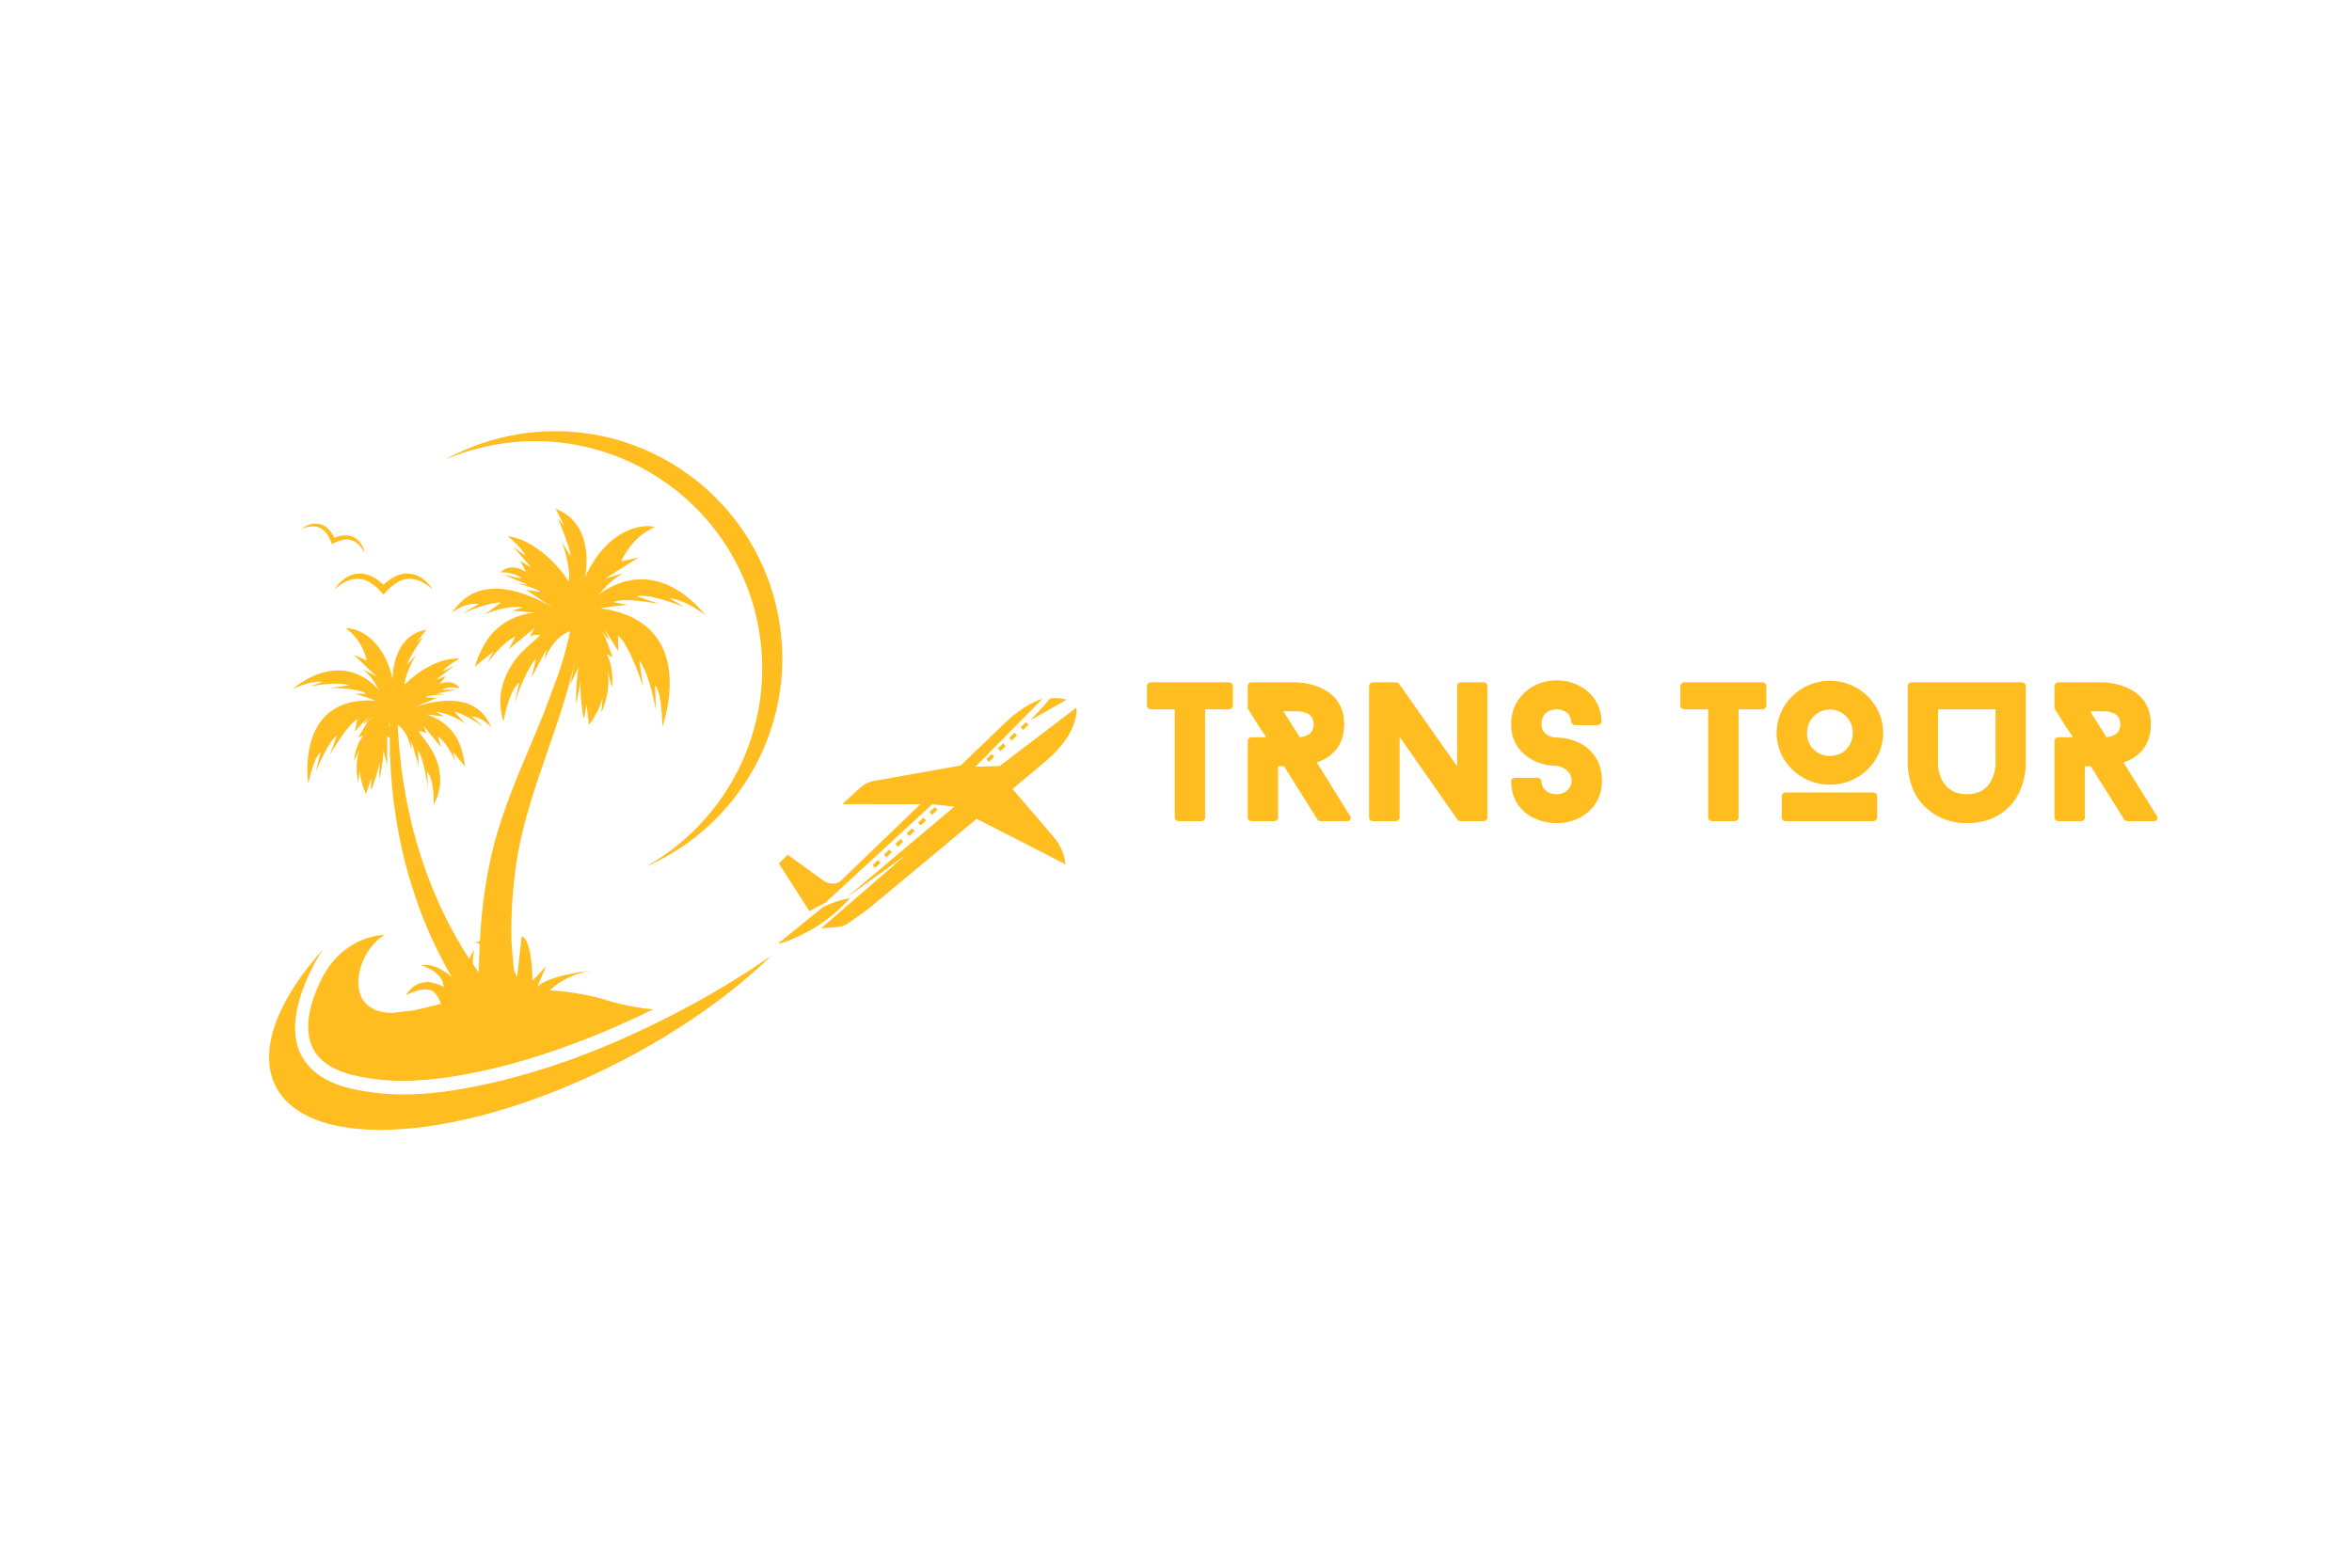 <svg xmlns="http://www.w3.org/2000/svg" xmlns:xlink="http://www.w3.org/1999/xlink" width="150" viewBox="0 0 112.5 75" height="100" preserveAspectRatio="xMidYMid meet"><defs><g></g><clipPath id="507f840d23"><path d="M 37 33 L 51.613 33 L 51.613 45 L 37 45 Z M 37 33 " clip-rule="nonzero"></path></clipPath><clipPath id="9e46148e9f"><path d="M 49 33 L 51.613 33 L 51.613 35 L 49 35 Z M 49 33 " clip-rule="nonzero"></path></clipPath><clipPath id="670eb917fe"><path d="M 12.785 45 L 37 45 L 37 54.93 L 12.785 54.93 Z M 12.785 45 " clip-rule="nonzero"></path></clipPath></defs><path fill="#ffbd1f" d="M 16.207 27.926 C 16.285 27.836 16.375 27.758 16.473 27.684 C 16.574 27.617 16.684 27.559 16.801 27.512 C 16.859 27.492 16.918 27.473 16.98 27.461 C 17.012 27.457 17.043 27.453 17.074 27.449 C 17.105 27.441 17.137 27.441 17.172 27.441 C 17.234 27.438 17.297 27.441 17.363 27.449 L 17.457 27.465 L 17.551 27.488 C 17.582 27.492 17.609 27.504 17.641 27.516 C 17.672 27.527 17.703 27.535 17.73 27.551 L 17.816 27.59 C 17.844 27.605 17.871 27.621 17.898 27.633 C 17.953 27.664 18.004 27.699 18.055 27.734 C 18.105 27.77 18.152 27.809 18.203 27.848 C 18.25 27.887 18.293 27.93 18.34 27.973 L 18.344 27.98 L 18.352 27.973 L 18.488 27.848 C 18.539 27.809 18.582 27.77 18.637 27.734 C 18.688 27.699 18.738 27.664 18.793 27.633 C 18.82 27.621 18.848 27.602 18.875 27.59 L 18.961 27.551 C 18.988 27.535 19.02 27.527 19.051 27.516 C 19.082 27.504 19.109 27.492 19.141 27.488 L 19.234 27.465 L 19.328 27.449 C 19.395 27.441 19.457 27.438 19.52 27.441 C 19.555 27.441 19.586 27.441 19.617 27.449 C 19.648 27.453 19.68 27.453 19.711 27.461 C 19.773 27.473 19.832 27.492 19.891 27.512 C 20.008 27.555 20.117 27.617 20.219 27.684 C 20.316 27.758 20.406 27.836 20.484 27.922 C 20.562 28.012 20.633 28.105 20.691 28.207 C 20.605 28.129 20.52 28.055 20.426 27.988 C 20.379 27.957 20.332 27.926 20.285 27.898 C 20.238 27.867 20.188 27.844 20.137 27.82 C 20.039 27.773 19.938 27.734 19.832 27.715 C 19.781 27.703 19.73 27.695 19.68 27.691 C 19.652 27.688 19.625 27.688 19.602 27.688 C 19.574 27.688 19.551 27.688 19.523 27.691 C 19.473 27.695 19.422 27.703 19.371 27.715 L 19.297 27.73 L 19.227 27.754 C 19.199 27.762 19.18 27.773 19.152 27.785 C 19.129 27.797 19.105 27.805 19.082 27.816 L 19.016 27.852 C 18.992 27.867 18.969 27.883 18.949 27.895 C 18.902 27.922 18.863 27.953 18.82 27.984 C 18.777 28.016 18.734 28.055 18.695 28.086 L 18.578 28.195 L 18.465 28.316 L 18.344 28.441 L 18.227 28.316 L 18.113 28.195 L 17.996 28.086 C 17.957 28.055 17.914 28.016 17.875 27.984 C 17.828 27.953 17.789 27.922 17.742 27.895 C 17.723 27.879 17.699 27.867 17.676 27.852 L 17.609 27.816 C 17.586 27.805 17.562 27.793 17.539 27.785 C 17.516 27.773 17.492 27.762 17.465 27.754 L 17.395 27.73 L 17.32 27.711 C 17.27 27.703 17.219 27.695 17.168 27.691 C 17.141 27.688 17.117 27.688 17.09 27.688 C 17.066 27.688 17.039 27.688 17.012 27.691 C 16.961 27.695 16.91 27.703 16.859 27.715 C 16.754 27.734 16.652 27.773 16.555 27.82 C 16.504 27.844 16.453 27.867 16.406 27.898 C 16.359 27.926 16.312 27.957 16.266 27.988 C 16.172 28.055 16.086 28.129 16 28.207 C 16.059 28.105 16.129 28.012 16.207 27.926 " fill-opacity="1" fill-rule="nonzero"></path><path fill="#ffbd1f" d="M 14.633 25.164 C 14.707 25.129 14.785 25.098 14.863 25.078 C 14.945 25.059 15.031 25.047 15.117 25.051 C 15.16 25.051 15.203 25.055 15.246 25.062 C 15.266 25.066 15.289 25.07 15.309 25.074 C 15.332 25.082 15.352 25.086 15.371 25.094 C 15.414 25.109 15.453 25.129 15.492 25.148 L 15.551 25.18 L 15.605 25.219 C 15.621 25.23 15.637 25.246 15.656 25.262 C 15.672 25.273 15.688 25.289 15.703 25.305 L 15.75 25.352 C 15.766 25.367 15.777 25.383 15.789 25.402 C 15.82 25.434 15.844 25.469 15.867 25.504 C 15.891 25.539 15.91 25.578 15.934 25.613 C 15.953 25.652 15.969 25.688 15.988 25.727 L 15.992 25.734 L 16 25.73 L 16.117 25.684 C 16.156 25.672 16.195 25.66 16.238 25.648 C 16.281 25.641 16.32 25.629 16.363 25.625 C 16.387 25.621 16.406 25.617 16.43 25.617 L 16.492 25.613 C 16.516 25.609 16.539 25.609 16.559 25.613 C 16.582 25.613 16.602 25.613 16.625 25.617 L 16.691 25.625 L 16.754 25.637 C 16.797 25.648 16.84 25.664 16.879 25.68 C 16.898 25.688 16.922 25.699 16.938 25.711 C 16.957 25.719 16.977 25.73 16.996 25.742 C 17.031 25.766 17.066 25.793 17.102 25.82 C 17.164 25.879 17.219 25.941 17.266 26.012 C 17.312 26.082 17.348 26.156 17.379 26.23 C 17.406 26.309 17.43 26.387 17.438 26.465 C 17.406 26.395 17.367 26.324 17.324 26.258 C 17.301 26.227 17.281 26.195 17.254 26.164 C 17.23 26.133 17.207 26.105 17.18 26.078 C 17.129 26.023 17.074 25.973 17.012 25.934 C 16.98 25.914 16.949 25.895 16.918 25.883 C 16.902 25.875 16.887 25.867 16.867 25.859 C 16.852 25.855 16.836 25.848 16.82 25.844 C 16.785 25.832 16.75 25.824 16.715 25.82 L 16.664 25.812 L 16.613 25.809 C 16.594 25.809 16.578 25.809 16.559 25.809 C 16.539 25.812 16.523 25.809 16.504 25.812 L 16.453 25.82 C 16.434 25.82 16.418 25.828 16.398 25.828 C 16.363 25.836 16.328 25.848 16.293 25.855 C 16.258 25.863 16.223 25.879 16.188 25.891 L 16.086 25.93 L 15.984 25.98 L 15.875 26.031 L 15.832 25.922 L 15.789 25.816 L 15.742 25.715 C 15.723 25.684 15.707 25.648 15.688 25.621 C 15.668 25.59 15.648 25.559 15.625 25.527 C 15.617 25.516 15.605 25.5 15.594 25.484 L 15.559 25.445 C 15.547 25.43 15.535 25.418 15.523 25.406 C 15.508 25.395 15.496 25.383 15.484 25.371 L 15.441 25.336 L 15.398 25.305 C 15.371 25.289 15.34 25.27 15.309 25.254 C 15.293 25.246 15.277 25.238 15.258 25.234 C 15.242 25.227 15.227 25.223 15.207 25.215 C 15.176 25.207 15.141 25.199 15.102 25.191 C 15.031 25.18 14.957 25.18 14.883 25.184 C 14.844 25.188 14.805 25.191 14.77 25.199 C 14.73 25.203 14.691 25.211 14.656 25.223 C 14.578 25.242 14.504 25.266 14.43 25.297 C 14.492 25.246 14.562 25.203 14.633 25.164 " fill-opacity="1" fill-rule="nonzero"></path><path fill="#ffbd1f" d="M 36.328 30.305 C 35.402 24.371 29.848 20.312 23.918 21.234 C 22.98 21.383 22.09 21.645 21.258 22.004 C 22.352 21.395 23.57 20.965 24.883 20.758 C 30.812 19.836 36.367 23.898 37.289 29.828 C 38.066 34.82 35.312 39.547 30.883 41.465 C 34.738 39.316 37.047 34.922 36.328 30.305 " fill-opacity="1" fill-rule="nonzero"></path><path fill="#ffbd1f" d="M 40.652 42.977 C 40.652 42.977 40.133 43.031 39.383 43.383 L 37.219 45.137 C 37.219 45.137 37.531 45.16 38.684 44.547 C 39.832 43.938 40.652 42.977 40.652 42.977 " fill-opacity="1" fill-rule="nonzero"></path><g clip-path="url(#507f840d23)"><path fill="#ffbd1f" d="M 46.656 36.68 L 49.871 33.426 C 49.352 33.594 48.738 33.941 48.051 34.605 C 47.473 35.16 46.734 35.867 45.945 36.625 L 41.805 37.359 C 41.562 37.402 41.336 37.516 41.152 37.68 L 40.289 38.469 L 44.023 38.473 C 42.035 40.383 40.223 42.125 40.152 42.199 C 39.902 42.32 39.605 42.289 39.379 42.125 L 37.676 40.891 L 37.254 41.312 L 38.719 43.594 C 38.949 43.461 39.227 43.316 39.477 43.188 L 44.59 38.477 L 45.648 38.59 L 40.473 42.953 L 43.305 40.918 L 39.27 44.414 L 40.082 44.348 C 40.262 44.332 40.43 44.27 40.574 44.168 L 41.488 43.516 C 41.582 43.445 44.211 41.258 46.715 39.172 L 50.969 41.352 L 50.945 41.207 C 50.875 40.785 50.691 40.387 50.414 40.062 L 48.43 37.742 C 48.988 37.277 49.504 36.848 49.934 36.488 C 51.062 35.551 51.418 34.73 51.484 34.129 C 51.496 34.039 51.496 33.945 51.484 33.855 L 47.816 36.648 L 46.656 36.68 " fill-opacity="1" fill-rule="nonzero"></path></g><path fill="#ffbd1f" d="M 42.113 41.281 L 41.855 41.523 L 41.734 41.391 L 41.992 41.148 L 42.113 41.281 " fill-opacity="1" fill-rule="nonzero"></path><path fill="#ffbd1f" d="M 42.656 40.773 L 42.398 41.016 L 42.277 40.883 L 42.535 40.641 L 42.656 40.773 " fill-opacity="1" fill-rule="nonzero"></path><path fill="#ffbd1f" d="M 43.203 40.266 L 42.945 40.508 L 42.824 40.375 L 43.082 40.133 L 43.203 40.266 " fill-opacity="1" fill-rule="nonzero"></path><path fill="#ffbd1f" d="M 43.746 39.758 L 43.488 40 L 43.367 39.867 L 43.625 39.625 L 43.746 39.758 " fill-opacity="1" fill-rule="nonzero"></path><path fill="#ffbd1f" d="M 44.293 39.25 L 44.035 39.492 L 43.914 39.359 L 44.172 39.117 L 44.293 39.25 " fill-opacity="1" fill-rule="nonzero"></path><path fill="#ffbd1f" d="M 44.836 38.742 L 44.578 38.984 L 44.457 38.852 L 44.715 38.609 L 44.836 38.742 " fill-opacity="1" fill-rule="nonzero"></path><path fill="#ffbd1f" d="M 47.559 36.203 L 47.301 36.445 L 47.18 36.312 L 47.438 36.07 L 47.559 36.203 " fill-opacity="1" fill-rule="nonzero"></path><path fill="#ffbd1f" d="M 48.105 35.695 L 47.848 35.938 L 47.727 35.805 L 47.984 35.562 L 48.105 35.695 " fill-opacity="1" fill-rule="nonzero"></path><path fill="#ffbd1f" d="M 48.648 35.188 L 48.391 35.43 L 48.27 35.297 L 48.527 35.055 L 48.648 35.188 " fill-opacity="1" fill-rule="nonzero"></path><path fill="#ffbd1f" d="M 49.195 34.68 L 48.938 34.922 L 48.812 34.789 L 49.074 34.547 L 49.195 34.68 " fill-opacity="1" fill-rule="nonzero"></path><g clip-path="url(#9e46148e9f)"><path fill="#ffbd1f" d="M 51.023 33.473 C 51.023 33.473 50.285 33.285 50.148 33.496 C 50.012 33.711 49.273 34.465 49.273 34.465 L 51.023 33.473 " fill-opacity="1" fill-rule="nonzero"></path></g><g clip-path="url(#670eb917fe)"><path fill="#ffbd1f" d="M 32.148 48.562 C 29.258 50.047 26.176 51.262 22.984 51.926 C 21.352 52.266 19.668 52.48 18.004 52.285 C 16.832 52.148 15.508 51.887 14.711 50.934 C 13.66 49.68 14.195 47.848 14.824 46.527 C 15.012 46.141 15.215 45.762 15.457 45.41 C 14.465 46.516 13.734 47.613 13.305 48.641 C 13.168 48.969 13.062 49.289 12.988 49.602 C 12.785 50.48 12.84 51.285 13.191 51.977 C 14.824 55.152 22.18 54.633 29.617 50.812 C 32.539 49.312 35.039 47.527 36.898 45.719 C 35.469 46.715 33.875 47.676 32.148 48.562 " fill-opacity="1" fill-rule="nonzero"></path></g><path fill="#ffbd1f" d="M 27.59 31.203 C 27.598 31.148 27.609 31.098 27.617 31.047 C 27.621 31.047 27.621 31.047 27.621 31.047 Z M 18.648 34.816 L 18.602 34.574 L 18.652 34.656 C 18.652 34.703 18.648 34.754 18.648 34.816 Z M 17.906 32.629 C 18.027 32.805 18.102 32.949 18.129 32.996 C 18.102 32.945 18.027 32.805 17.906 32.629 Z M 29.051 27.988 C 28.836 28.191 28.695 28.363 28.648 28.422 C 28.695 28.363 28.836 28.191 29.051 27.988 Z M 32.727 29.043 L 32.035 28.629 C 32.773 28.672 33.723 29.418 33.723 29.418 C 33.723 29.418 31.512 26.355 28.633 28.445 C 28.633 28.445 28.805 28.27 29.051 27.988 C 29.246 27.805 29.5 27.598 29.797 27.43 L 28.941 27.684 L 30.535 26.676 C 30.504 26.68 30.473 26.688 30.438 26.695 L 29.727 26.855 C 29.711 26.816 29.883 26.5 30.137 26.156 C 30.422 25.766 30.809 25.469 31.234 25.254 C 31.262 25.238 31.289 25.227 31.312 25.211 C 31.305 25.207 31.297 25.207 31.289 25.203 C 31.32 25.203 31.34 25.203 31.34 25.203 C 31.324 25.203 31.305 25.203 31.289 25.203 C 30.707 25.074 29.988 25.332 29.52 25.664 C 28.48 26.367 27.988 27.621 27.988 27.621 C 28.09 27.047 28.316 25.012 26.578 24.344 L 26.996 25.168 L 26.688 24.805 C 26.688 24.805 27.34 26.359 27.281 26.602 L 26.883 25.938 C 26.883 25.938 27.32 27.133 27.207 27.82 C 27.207 27.82 26.023 25.91 24.285 25.645 C 24.285 25.645 24.938 26.168 25.133 26.594 L 24.539 26.141 L 25.418 27.16 L 24.891 26.836 L 25.164 27.371 C 25.164 27.371 24.469 26.855 23.934 27.387 C 23.934 27.387 24.531 27.32 24.957 27.676 L 24.109 27.504 L 25.238 27.969 L 24.719 27.918 C 24.719 27.918 25.703 28.133 25.824 28.316 L 25.168 28.219 L 26.078 28.836 L 26.527 29.137 C 26.148 28.887 23.098 26.969 21.621 29.324 C 21.621 29.324 22.164 28.809 22.895 28.895 L 22.117 29.348 C 22.117 29.348 23.398 28.789 23.957 28.832 L 23.168 29.402 C 23.168 29.402 24.113 28.949 25.035 29.047 L 24.504 29.219 L 25.625 29.309 C 25.625 29.309 23.953 29.328 23.109 30.938 C 22.961 31.207 22.824 31.52 22.711 31.895 L 23.594 31.176 L 23.289 31.766 C 23.289 31.766 23.914 30.816 24.648 30.445 L 24.34 31.055 L 25.586 30.031 L 25.355 30.43 C 25.527 30.367 25.695 30.348 25.832 30.402 L 25.18 30.988 C 24.898 31.238 24.648 31.523 24.453 31.848 C 24.012 32.559 23.75 33.465 24.082 34.527 C 24.082 34.527 24.309 33.086 24.84 32.656 L 24.617 33.625 C 24.617 33.625 25.125 32.039 25.641 31.52 L 25.426 32.41 L 26.145 31.051 L 26.031 31.613 C 26.031 31.613 26.398 30.488 27.27 30.203 C 27.254 30.289 27.23 30.383 27.207 30.488 C 27.195 30.555 27.176 30.621 27.16 30.691 C 27.152 30.727 27.145 30.762 27.133 30.801 C 27.125 30.836 27.117 30.875 27.105 30.914 C 27.086 30.988 27.066 31.07 27.043 31.152 C 27.02 31.234 26.996 31.32 26.973 31.41 C 26.895 31.668 26.809 31.949 26.707 32.25 L 26.012 34.121 C 25.84 34.547 25.656 34.988 25.461 35.445 C 25.242 35.969 25.012 36.508 24.785 37.062 C 24.559 37.613 24.34 38.184 24.137 38.766 C 24.086 38.91 24.039 39.055 23.988 39.203 C 23.941 39.348 23.895 39.496 23.848 39.641 C 23.828 39.715 23.805 39.789 23.781 39.863 L 23.75 39.973 L 23.719 40.086 C 23.699 40.16 23.68 40.234 23.656 40.309 C 23.637 40.383 23.617 40.457 23.598 40.531 C 23.582 40.609 23.562 40.684 23.543 40.758 C 23.527 40.832 23.512 40.902 23.492 40.973 C 23.484 41.012 23.477 41.047 23.469 41.082 L 23.461 41.109 L 23.457 41.145 L 23.445 41.199 C 23.43 41.273 23.414 41.344 23.398 41.418 C 23.367 41.566 23.34 41.711 23.312 41.855 C 23.301 41.93 23.285 42 23.273 42.074 C 23.262 42.145 23.25 42.219 23.238 42.289 C 23.145 42.863 23.078 43.422 23.027 43.957 C 22.996 44.316 22.977 44.66 22.961 44.992 C 22.926 45.02 22.906 45.035 22.871 45.066 C 22.816 45.059 22.758 45.055 22.695 45.051 C 22.695 45.051 22.797 45.086 22.949 45.18 C 22.945 45.266 22.938 45.352 22.934 45.434 C 22.914 45.832 22.906 46.203 22.906 46.539 C 22.816 46.414 22.719 46.277 22.621 46.129 C 22.617 45.875 22.633 45.621 22.695 45.441 C 22.695 45.441 22.566 45.59 22.445 45.867 C 22.383 45.773 22.32 45.676 22.258 45.578 C 22.207 45.5 22.16 45.418 22.109 45.34 C 22.086 45.297 22.062 45.258 22.035 45.215 C 22.012 45.176 21.988 45.133 21.965 45.09 C 21.914 45.004 21.863 44.918 21.812 44.832 C 21.766 44.746 21.719 44.656 21.668 44.566 C 21.645 44.52 21.617 44.477 21.594 44.43 C 21.57 44.383 21.547 44.336 21.52 44.289 C 21.473 44.199 21.426 44.102 21.375 44.008 C 21.184 43.625 20.992 43.227 20.82 42.809 C 20.777 42.707 20.73 42.602 20.688 42.496 C 20.648 42.391 20.605 42.285 20.562 42.18 C 20.543 42.125 20.523 42.07 20.5 42.02 C 20.48 41.965 20.461 41.91 20.441 41.859 C 20.402 41.75 20.363 41.641 20.324 41.535 C 20.285 41.426 20.25 41.316 20.211 41.207 C 20.176 41.098 20.141 40.988 20.105 40.879 C 20.035 40.664 19.973 40.441 19.906 40.227 C 19.848 40.008 19.789 39.789 19.73 39.574 C 19.68 39.359 19.629 39.145 19.582 38.934 C 19.535 38.723 19.492 38.512 19.449 38.309 C 19.441 38.258 19.43 38.207 19.422 38.156 C 19.41 38.105 19.402 38.055 19.395 38.004 C 19.379 37.902 19.359 37.805 19.344 37.707 C 19.328 37.605 19.309 37.512 19.293 37.414 C 19.281 37.32 19.266 37.227 19.254 37.133 C 19.242 37.039 19.23 36.949 19.215 36.859 C 19.211 36.812 19.203 36.77 19.195 36.727 C 19.191 36.68 19.188 36.637 19.184 36.594 C 19.164 36.422 19.145 36.254 19.129 36.098 C 19.125 36.059 19.117 36.02 19.113 35.98 C 19.109 35.941 19.105 35.906 19.105 35.867 C 19.098 35.793 19.094 35.719 19.086 35.648 C 19.078 35.508 19.066 35.375 19.059 35.254 C 19.051 35.191 19.047 35.133 19.043 35.078 C 19.043 35.02 19.039 34.969 19.035 34.918 C 19.031 34.828 19.027 34.746 19.027 34.676 C 19.578 35.07 19.676 35.914 19.676 35.914 L 19.676 35.457 L 20.023 36.633 L 19.996 35.902 C 20.316 36.391 20.465 37.715 20.465 37.715 L 20.441 36.922 C 20.793 37.34 20.742 38.508 20.742 38.508 C 21.152 37.754 21.113 37.031 20.902 36.418 C 20.812 36.156 20.598 35.766 20.43 35.543 L 20.023 34.996 C 20.141 34.973 20.266 35.016 20.391 35.094 L 20.273 34.742 L 21.09 35.742 L 20.945 35.219 C 21.461 35.621 21.801 36.469 21.801 36.469 L 21.656 35.957 L 22.234 36.66 C 22.203 36.348 22.148 36.082 22.074 35.848 C 21.668 34.453 20.359 34.172 20.359 34.172 L 21.254 34.277 L 20.863 34.059 C 21.602 34.129 22.27 34.633 22.27 34.633 L 21.742 34.059 C 22.188 34.113 23.105 34.758 23.105 34.758 L 22.566 34.277 C 23.152 34.328 23.496 34.816 23.496 34.816 C 22.711 32.734 20.016 33.758 19.68 33.895 L 20.078 33.727 L 20.891 33.391 L 20.359 33.363 C 20.484 33.234 21.289 33.223 21.289 33.223 L 20.875 33.18 L 21.836 32.996 L 21.141 32.996 C 21.531 32.785 21.988 32.934 21.988 32.934 C 21.656 32.43 21.027 32.723 21.027 32.723 L 21.324 32.348 L 20.863 32.516 L 21.711 31.859 L 21.176 32.117 C 21.395 31.816 21.988 31.508 21.988 31.508 C 20.586 31.441 19.355 32.754 19.355 32.754 C 19.375 32.195 19.906 31.328 19.906 31.328 L 19.488 31.785 C 19.48 31.586 20.238 30.469 20.238 30.469 L 19.941 30.707 L 20.398 30.125 C 18.93 30.375 18.785 32.008 18.773 32.473 C 18.773 32.473 18.586 31.414 17.883 30.695 C 17.566 30.359 17.047 30.047 16.566 30.055 C 16.555 30.051 16.539 30.047 16.527 30.047 C 16.527 30.047 16.543 30.051 16.566 30.055 C 16.559 30.055 16.555 30.055 16.547 30.055 C 16.562 30.07 16.578 30.082 16.598 30.098 C 16.91 30.348 17.172 30.656 17.34 31.02 C 17.473 31.316 17.551 31.57 17.531 31.594 L 17 31.359 C 16.973 31.348 16.949 31.336 16.926 31.328 L 18.016 32.371 L 17.387 32.035 C 17.59 32.215 17.758 32.418 17.883 32.594 C 18.031 32.852 18.137 33.016 18.137 33.016 C 16.211 30.922 13.992 32.973 13.992 32.973 C 13.992 32.973 14.852 32.539 15.438 32.621 L 14.832 32.84 C 14.832 32.84 16.254 32.566 16.695 32.793 L 15.777 32.914 C 15.777 32.914 17.184 32.906 17.512 33.188 L 16.984 33.188 C 17.562 33.355 17.969 33.52 17.969 33.52 C 14.074 33.266 14.746 37.496 14.746 37.496 C 14.746 37.496 15.008 36.203 15.336 35.98 L 15.105 36.934 C 15.105 36.934 15.629 35.586 16.109 35.188 L 15.781 36.113 C 15.781 36.113 16.621 34.633 17.094 34.41 L 16.973 34.988 L 17.656 34.266 L 17.363 34.672 C 17.582 34.5 17.77 34.363 17.906 34.266 C 17.789 34.352 17.688 34.438 17.594 34.523 L 17.141 35.262 L 17.391 35.191 C 16.984 35.637 16.93 36.406 16.93 36.406 L 17.223 35.805 C 16.918 36.57 17.137 37.426 17.137 37.426 L 17.211 36.805 C 17.184 37.305 17.508 37.98 17.508 37.98 L 17.762 37.215 C 17.762 37.215 17.719 37.805 17.762 37.762 C 17.805 37.715 18.141 36.738 18.152 36.391 C 18.152 36.391 18.145 37.305 18.152 37.289 C 18.164 37.277 18.336 36.418 18.336 35.887 L 18.52 36.602 L 18.52 35.219 C 18.52 35.219 18.578 35.266 18.641 35.316 C 18.641 35.348 18.645 35.379 18.645 35.414 C 18.645 35.535 18.648 35.668 18.648 35.812 C 18.652 35.883 18.652 35.957 18.652 36.031 C 18.652 36.07 18.656 36.109 18.656 36.145 C 18.66 36.184 18.66 36.227 18.664 36.266 C 18.672 36.426 18.68 36.594 18.688 36.766 C 18.688 36.812 18.691 36.855 18.695 36.898 C 18.695 36.945 18.699 36.988 18.703 37.035 C 18.711 37.125 18.719 37.219 18.727 37.312 C 18.734 37.406 18.742 37.504 18.75 37.602 C 18.758 37.699 18.77 37.797 18.781 37.898 C 18.793 37.996 18.801 38.098 18.812 38.199 C 18.82 38.254 18.824 38.305 18.832 38.355 C 18.836 38.406 18.844 38.461 18.852 38.512 C 18.883 38.723 18.91 38.938 18.945 39.152 C 18.98 39.371 19.02 39.59 19.059 39.816 C 19.102 40.039 19.148 40.262 19.195 40.488 C 19.25 40.715 19.301 40.945 19.355 41.172 C 19.387 41.285 19.418 41.398 19.445 41.512 C 19.477 41.625 19.504 41.742 19.539 41.855 C 19.574 41.969 19.605 42.082 19.641 42.195 C 19.656 42.25 19.672 42.309 19.691 42.363 C 19.707 42.418 19.727 42.477 19.746 42.531 C 19.781 42.645 19.816 42.758 19.855 42.867 C 19.891 42.98 19.93 43.09 19.969 43.199 C 20.121 43.641 20.297 44.066 20.469 44.477 C 20.512 44.578 20.559 44.68 20.602 44.781 C 20.625 44.828 20.645 44.879 20.668 44.93 C 20.691 44.977 20.715 45.027 20.738 45.074 C 20.781 45.172 20.828 45.27 20.871 45.363 C 20.922 45.457 20.965 45.551 21.012 45.641 C 21.035 45.688 21.059 45.734 21.082 45.777 C 21.105 45.824 21.129 45.867 21.152 45.914 C 21.199 46 21.242 46.086 21.289 46.172 C 21.336 46.258 21.383 46.34 21.43 46.422 C 21.449 46.461 21.473 46.504 21.496 46.543 C 21.52 46.582 21.543 46.621 21.566 46.66 C 21.582 46.688 21.598 46.719 21.617 46.746 C 21.262 46.438 20.707 46.078 20.137 46.18 C 20.137 46.18 21.219 46.484 21.219 47.223 C 21.219 47.223 20.121 46.484 19.41 47.613 C 19.41 47.613 20.465 47.051 20.82 47.527 C 20.934 47.68 21.027 47.855 21.098 48.023 C 20.855 48.082 20.617 48.145 20.379 48.203 C 20.227 48.238 20.078 48.273 19.934 48.305 C 19.863 48.32 19.789 48.336 19.723 48.348 L 18.762 48.457 C 18.758 48.457 18.758 48.457 18.754 48.457 C 18.637 48.453 18.527 48.449 18.422 48.438 C 18.32 48.422 18.223 48.402 18.133 48.375 L 18.098 48.367 C 18.086 48.363 18.074 48.359 18.062 48.355 L 18 48.332 L 17.965 48.32 L 17.957 48.316 C 18.02 48.355 17.969 48.324 17.984 48.332 L 17.977 48.332 L 17.953 48.316 C 17.918 48.297 17.887 48.281 17.852 48.262 L 17.828 48.25 L 17.816 48.242 C 17.812 48.242 17.812 48.242 17.809 48.238 C 17.805 48.234 17.797 48.23 17.789 48.227 C 17.777 48.223 17.762 48.215 17.75 48.207 C 17.742 48.207 17.73 48.199 17.723 48.191 L 17.695 48.176 C 17.68 48.16 17.66 48.152 17.645 48.137 C 17.512 48.035 17.402 47.914 17.316 47.762 C 17.238 47.609 17.184 47.434 17.156 47.246 C 17.133 47.059 17.137 46.859 17.164 46.672 C 17.191 46.48 17.238 46.297 17.301 46.129 C 17.363 45.957 17.438 45.801 17.516 45.66 C 17.535 45.625 17.559 45.59 17.578 45.559 C 17.59 45.539 17.598 45.523 17.609 45.508 C 17.621 45.492 17.633 45.477 17.641 45.461 C 17.664 45.43 17.688 45.398 17.707 45.367 C 17.73 45.34 17.75 45.312 17.773 45.285 C 17.785 45.27 17.793 45.258 17.805 45.242 C 17.816 45.23 17.828 45.219 17.84 45.207 C 17.859 45.18 17.883 45.156 17.902 45.133 C 17.945 45.09 17.988 45.047 18.027 45.008 C 18.07 44.969 18.109 44.938 18.148 44.902 C 18.16 44.891 18.176 44.883 18.188 44.871 C 18.188 44.871 18.289 44.797 18.352 44.75 L 18.387 44.727 C 18.395 44.723 18.402 44.719 18.402 44.719 C 18.402 44.719 18.242 44.727 18.023 44.766 C 18.016 44.77 18.008 44.77 18.004 44.77 C 17.996 44.77 17.992 44.773 17.984 44.773 C 17.914 44.789 17.836 44.805 17.758 44.824 C 17.758 44.824 17.758 44.824 17.754 44.824 C 17.676 44.848 17.594 44.871 17.516 44.898 C 17.215 45 16.93 45.145 16.668 45.324 C 16.133 45.688 15.715 46.191 15.418 46.766 C 14.867 47.832 14.336 49.426 15.184 50.484 C 15.195 50.496 15.203 50.508 15.211 50.516 C 15.852 51.285 17.02 51.516 18.078 51.641 C 18.473 51.684 18.887 51.707 19.309 51.707 C 19.508 51.707 19.711 51.703 19.918 51.691 L 19.922 51.688 C 23.078 51.516 27.203 50.277 31.238 48.289 C 30.133 48.195 29.203 47.91 29.102 47.879 C 29.102 47.879 29.098 47.879 29.098 47.879 C 28.891 47.812 28.68 47.75 28.461 47.695 C 27.848 47.547 27.199 47.449 26.531 47.395 C 26.453 47.387 26.375 47.383 26.301 47.379 C 26.711 46.988 27.32 46.621 28.211 46.441 C 28.211 46.441 26.211 46.66 25.691 47.223 L 26.125 46.223 L 25.469 46.918 C 25.469 46.918 25.473 44.965 24.953 44.793 L 24.734 46.746 C 24.734 46.746 24.688 46.625 24.594 46.449 C 24.555 46.141 24.516 45.797 24.492 45.43 C 24.48 45.297 24.473 45.164 24.465 45.027 C 24.457 44.711 24.453 44.375 24.465 44.027 C 24.473 43.523 24.504 42.992 24.559 42.445 C 24.562 42.375 24.57 42.309 24.578 42.238 C 24.582 42.168 24.594 42.102 24.602 42.031 C 24.617 41.891 24.633 41.754 24.652 41.613 C 24.664 41.543 24.672 41.473 24.684 41.398 L 24.688 41.348 L 24.691 41.332 L 24.691 41.328 C 24.695 41.32 24.691 41.332 24.691 41.328 L 24.695 41.301 C 24.703 41.262 24.707 41.227 24.715 41.191 C 24.727 41.117 24.738 41.047 24.75 40.973 C 24.762 40.902 24.773 40.832 24.785 40.762 C 24.801 40.691 24.812 40.625 24.828 40.555 C 24.84 40.48 24.855 40.41 24.871 40.34 L 24.891 40.234 L 24.918 40.125 C 24.934 40.055 24.949 39.984 24.965 39.91 C 25 39.77 25.035 39.625 25.07 39.484 C 25.109 39.34 25.145 39.195 25.184 39.055 C 25.344 38.48 25.52 37.91 25.707 37.352 C 25.895 36.789 26.086 36.238 26.27 35.703 C 26.457 35.168 26.637 34.648 26.797 34.152 C 26.957 33.656 27.102 33.184 27.223 32.746 C 27.344 32.305 27.441 31.898 27.52 31.539 C 27.531 31.477 27.547 31.418 27.559 31.359 L 27.277 32.742 L 27.68 31.914 C 27.547 32.562 27.547 33.656 27.555 33.676 C 27.562 33.695 27.777 32.574 27.777 32.574 C 27.707 33.004 27.875 34.285 27.918 34.352 C 27.957 34.414 28.051 33.68 28.051 33.68 L 28.172 34.68 C 28.172 34.68 28.738 33.934 28.832 33.316 L 28.766 34.094 C 28.766 34.094 29.25 33.102 29.062 32.086 L 29.273 32.895 C 29.273 32.895 29.395 31.941 29.008 31.293 L 29.301 31.441 L 28.926 30.426 C 28.832 30.297 28.727 30.168 28.609 30.035 C 28.75 30.188 28.945 30.398 29.168 30.664 L 28.91 30.094 L 29.57 31.148 L 29.566 30.414 C 30.09 30.797 30.754 32.824 30.754 32.824 L 30.582 31.605 C 31.07 32.211 31.379 33.996 31.379 33.996 L 31.332 32.773 C 31.676 33.121 31.68 34.773 31.68 34.773 C 31.68 34.773 33.547 29.758 28.715 29.102 C 28.715 29.102 29.254 29 30.004 28.938 L 29.355 28.809 C 29.828 28.543 31.551 28.902 31.551 28.902 L 30.453 28.527 C 31.051 28.359 32.727 29.043 32.727 29.043 " fill-opacity="1" fill-rule="nonzero"></path><g fill="#ffbd1f" fill-opacity="1"><g transform="translate(54.834, 39.287)"><g><path d="M 4.137 -5.516 L 4.137 -6.473 C 4.137 -6.559 4.051 -6.645 3.93 -6.645 L 0.227 -6.645 C 0.113 -6.645 0.027 -6.559 0.027 -6.473 L 0.027 -5.516 C 0.027 -5.438 0.113 -5.352 0.227 -5.352 L 1.355 -5.352 L 1.355 -0.16 C 1.355 -0.086 1.441 0 1.555 0 L 2.602 0 C 2.723 0 2.809 -0.086 2.809 -0.16 L 2.809 -5.352 L 3.93 -5.352 C 4.051 -5.352 4.137 -5.438 4.137 -5.516 Z M 4.137 -5.516 "></path></g></g></g><g fill="#ffbd1f" fill-opacity="1"><g transform="translate(59.083, 39.287)"><g><path d="M 4.102 0 L 5.344 0 C 5.496 0 5.582 -0.133 5.496 -0.258 L 5.496 -0.246 L 3.902 -2.809 C 4.527 -3.027 5.211 -3.52 5.211 -4.641 C 5.211 -6.645 2.902 -6.645 2.902 -6.645 L 0.797 -6.645 C 0.684 -6.645 0.598 -6.559 0.598 -6.473 L 0.598 -5.398 L 1.082 -4.621 C 1.215 -4.414 1.355 -4.223 1.48 -4.016 L 0.797 -4.016 C 0.684 -4.016 0.598 -3.93 0.598 -3.844 L 0.598 -0.16 C 0.598 -0.086 0.684 0 0.797 0 L 1.852 0 C 1.973 0 2.051 -0.086 2.051 -0.16 L 2.051 -2.629 L 2.336 -2.629 L 3.93 -0.086 L 3.918 -0.094 C 3.938 -0.047 4.043 0 4.102 0 Z M 3.086 -4.023 L 2.305 -5.258 L 2.902 -5.258 C 3.086 -5.258 3.75 -5.258 3.75 -4.641 C 3.75 -4.176 3.387 -4.043 3.086 -4.023 Z M 3.086 -4.023 "></path></g></g></g><g fill="#ffbd1f" fill-opacity="1"><g transform="translate(64.888, 39.287)"><g><path d="M 6.254 -0.16 L 6.254 -6.473 C 6.254 -6.559 6.18 -6.645 6.055 -6.645 L 5.012 -6.645 C 4.887 -6.645 4.812 -6.559 4.812 -6.473 L 4.812 -2.621 C 3.852 -3.996 2.98 -5.211 2.031 -6.578 C 1.992 -6.625 1.906 -6.645 1.871 -6.645 L 0.797 -6.645 C 0.684 -6.645 0.598 -6.559 0.598 -6.473 L 0.598 -0.16 C 0.598 -0.086 0.684 0 0.797 0 L 1.859 0 C 1.973 0 2.059 -0.086 2.059 -0.16 L 2.059 -4.035 L 4.832 -0.066 C 4.867 -0.02 4.953 0 4.992 0 L 6.055 0 C 6.18 0 6.254 -0.086 6.254 -0.16 Z M 6.254 -0.16 "></path></g></g></g><g fill="#ffbd1f" fill-opacity="1"><g transform="translate(71.926, 39.287)"><g><path d="M 2.523 0.094 C 3.645 0.094 4.699 -0.637 4.699 -1.938 C 4.699 -2.754 4.301 -3.434 3.551 -3.777 C 3.066 -4.004 2.57 -4.004 2.523 -4.004 C 2.156 -4.004 1.805 -4.223 1.805 -4.641 C 1.805 -5.117 2.137 -5.352 2.523 -5.352 C 2.895 -5.352 3.207 -5.152 3.227 -4.754 C 3.227 -4.688 3.332 -4.594 3.434 -4.594 L 4.469 -4.594 C 4.594 -4.594 4.68 -4.688 4.68 -4.754 C 4.66 -5.93 3.719 -6.738 2.523 -6.738 C 1.414 -6.738 0.352 -5.941 0.352 -4.641 C 0.352 -3.824 0.77 -3.219 1.488 -2.875 C 1.992 -2.648 2.469 -2.648 2.523 -2.648 C 2.855 -2.621 3.246 -2.363 3.246 -1.938 C 3.246 -1.547 2.914 -1.289 2.523 -1.289 C 2.156 -1.289 1.82 -1.5 1.805 -1.906 C 1.805 -1.992 1.707 -2.078 1.605 -2.078 L 0.551 -2.078 C 0.438 -2.078 0.352 -1.992 0.352 -1.906 C 0.371 -0.637 1.32 0.066 2.523 0.094 Z M 2.523 0.094 "></path></g></g></g><g fill="#ffbd1f" fill-opacity="1"><g transform="translate(77.077, 39.287)"><g></g></g></g><g fill="#ffbd1f" fill-opacity="1"><g transform="translate(80.349, 39.287)"><g><path d="M 4.137 -5.516 L 4.137 -6.473 C 4.137 -6.559 4.051 -6.645 3.93 -6.645 L 0.227 -6.645 C 0.113 -6.645 0.027 -6.559 0.027 -6.473 L 0.027 -5.516 C 0.027 -5.438 0.113 -5.352 0.227 -5.352 L 1.355 -5.352 L 1.355 -0.16 C 1.355 -0.086 1.441 0 1.555 0 L 2.602 0 C 2.723 0 2.809 -0.086 2.809 -0.16 L 2.809 -5.352 L 3.93 -5.352 C 4.051 -5.352 4.137 -5.438 4.137 -5.516 Z M 4.137 -5.516 "></path></g></g></g><g fill="#ffbd1f" fill-opacity="1"><g transform="translate(84.599, 39.287)"><g><path d="M 2.934 -1.746 C 4.328 -1.746 5.477 -2.848 5.477 -4.223 C 5.477 -5.59 4.328 -6.719 2.934 -6.719 C 1.527 -6.719 0.379 -5.59 0.379 -4.223 C 0.379 -2.848 1.527 -1.746 2.934 -1.746 Z M 2.934 -5.344 C 3.539 -5.344 4.023 -4.848 4.023 -4.223 C 4.023 -3.586 3.539 -3.121 2.934 -3.121 C 2.324 -3.121 1.832 -3.586 1.832 -4.223 C 1.832 -4.848 2.324 -5.344 2.934 -5.344 Z M 5.191 -0.16 L 5.191 -1.207 C 5.191 -1.289 5.105 -1.375 4.98 -1.375 L 0.824 -1.375 C 0.703 -1.375 0.625 -1.289 0.625 -1.207 L 0.625 -0.16 C 0.625 -0.086 0.703 0 0.824 0 L 4.98 0 C 5.105 0 5.191 -0.086 5.191 -0.16 Z M 5.191 -0.16 "></path></g></g></g><g fill="#ffbd1f" fill-opacity="1"><g transform="translate(90.65, 39.287)"><g><path d="M 6.047 -6.645 L 0.797 -6.645 C 0.684 -6.645 0.598 -6.559 0.598 -6.473 L 0.598 -2.703 C 0.598 -2.637 0.617 -1.984 0.93 -1.348 C 1.406 -0.465 2.305 0.094 3.426 0.094 C 4.574 0.094 5.449 -0.426 5.914 -1.34 C 6.234 -1.984 6.246 -2.637 6.246 -2.703 L 6.246 -6.473 C 6.246 -6.559 6.168 -6.645 6.047 -6.645 Z M 4.594 -1.945 C 4.355 -1.5 3.977 -1.289 3.426 -1.289 C 2.887 -1.289 2.496 -1.508 2.25 -1.945 C 2.051 -2.336 2.051 -2.703 2.051 -2.703 L 2.051 -5.352 L 4.801 -5.352 L 4.801 -2.715 C 4.801 -2.703 4.793 -2.316 4.594 -1.945 Z M 4.594 -1.945 "></path></g></g></g><g fill="#ffbd1f" fill-opacity="1"><g transform="translate(97.669, 39.287)"><g><path d="M 4.102 0 L 5.344 0 C 5.496 0 5.582 -0.133 5.496 -0.258 L 5.496 -0.246 L 3.902 -2.809 C 4.527 -3.027 5.211 -3.52 5.211 -4.641 C 5.211 -6.645 2.902 -6.645 2.902 -6.645 L 0.797 -6.645 C 0.684 -6.645 0.598 -6.559 0.598 -6.473 L 0.598 -5.398 L 1.082 -4.621 C 1.215 -4.414 1.355 -4.223 1.48 -4.016 L 0.797 -4.016 C 0.684 -4.016 0.598 -3.93 0.598 -3.844 L 0.598 -0.16 C 0.598 -0.086 0.684 0 0.797 0 L 1.852 0 C 1.973 0 2.051 -0.086 2.051 -0.16 L 2.051 -2.629 L 2.336 -2.629 L 3.93 -0.086 L 3.918 -0.094 C 3.938 -0.047 4.043 0 4.102 0 Z M 3.086 -4.023 L 2.305 -5.258 L 2.902 -5.258 C 3.086 -5.258 3.75 -5.258 3.75 -4.641 C 3.75 -4.176 3.387 -4.043 3.086 -4.023 Z M 3.086 -4.023 "></path></g></g></g></svg>